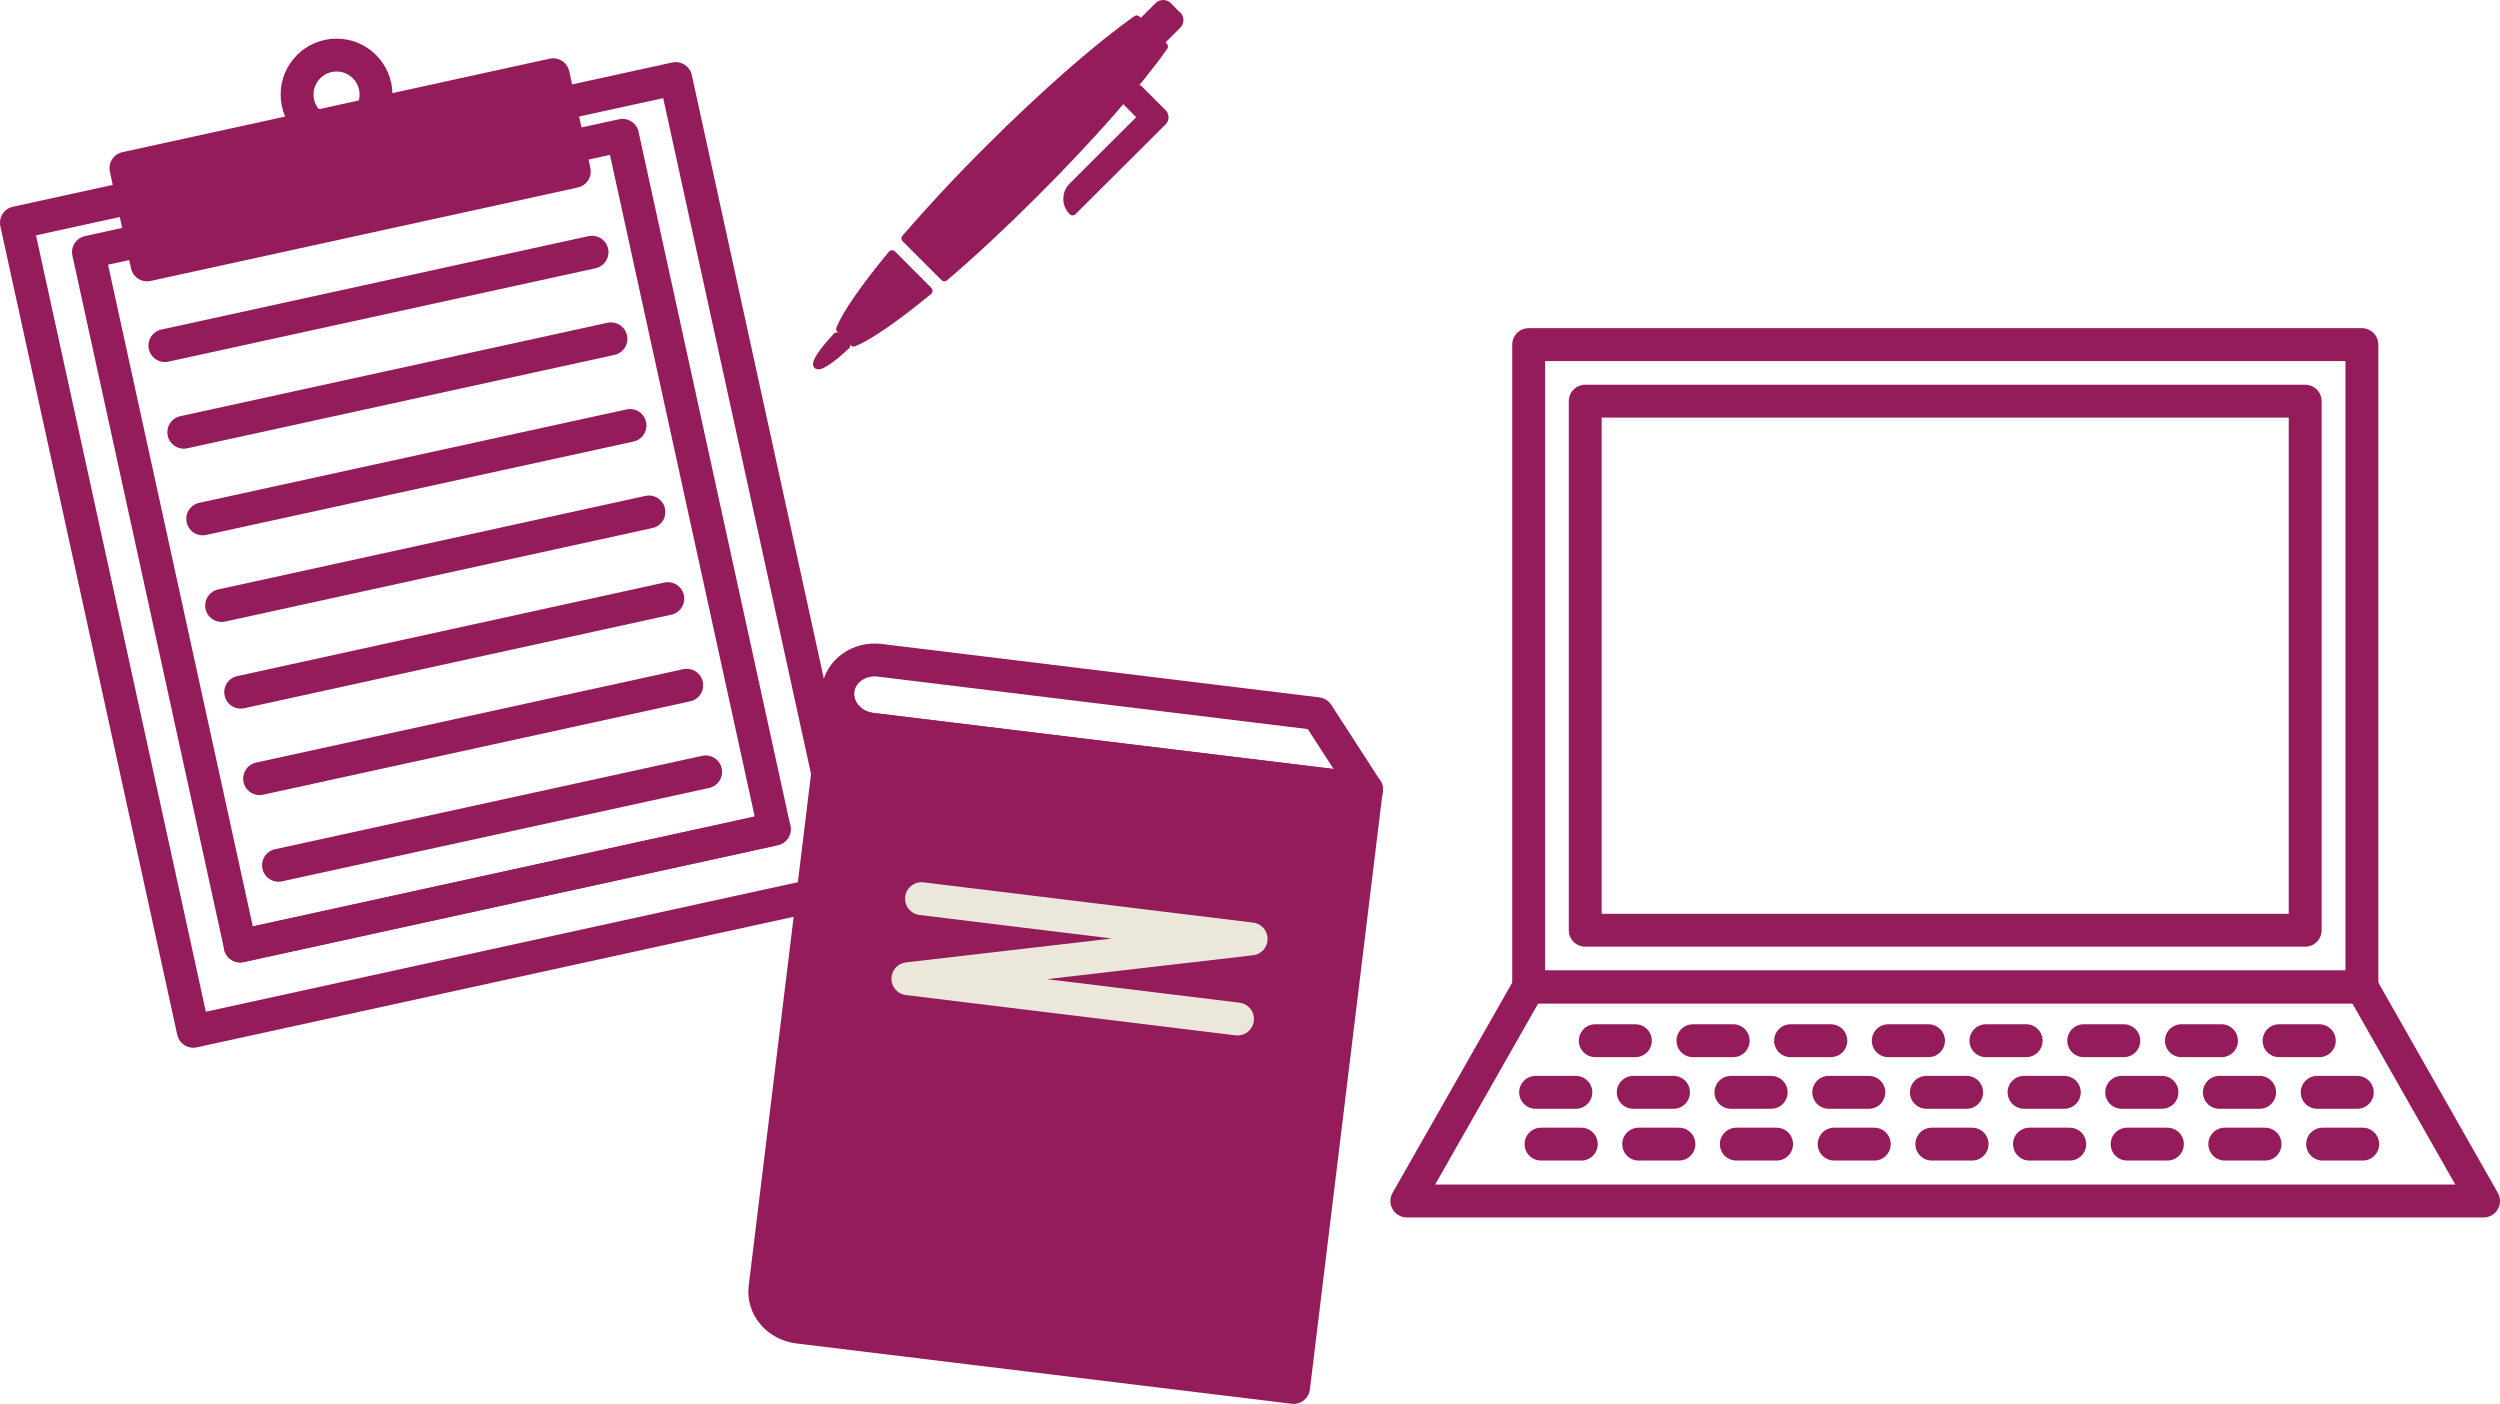 <?xml version="1.0" encoding="UTF-8"?>
<svg id="_レイヤー_2" data-name="レイヤー 2" xmlns="http://www.w3.org/2000/svg" viewBox="0 0 152.06 85.39">
  <defs>
    <style>
      .cls-1, .cls-2, .cls-3 {
        stroke: #951c5b;
      }

      .cls-1, .cls-2, .cls-3, .cls-4 {
        stroke-linecap: round;
        stroke-linejoin: round;
      }

      .cls-1, .cls-2, .cls-4 {
        stroke-width: 2px;
      }

      .cls-1, .cls-3 {
        fill: #951c5b;
      }

      .cls-2, .cls-4 {
        fill: none;
      }

      .cls-3 {
        stroke-width: .5px;
      }

      .cls-4 {
        stroke: #ece7db;
      }
    </style>
  </defs>
  <g id="_レイヤー_1-2" data-name="レイヤー 1">
    <g>
      <g>
        <path class="cls-3" d="m54.46,15.67l-.2-.2h0s0,0,0,0c-1.63,1.97-2.76,3.58-3.15,4.54l.81.82c.93-.38,2.48-1.45,4.38-3,.06-.05.11-.09.17-.14h0s0,0,0,0l-2-2.01Z"/>
        <path class="cls-3" d="m71.61.95l-.57-.58c-.16-.16-.42-.16-.58,0l-1.07,1.07h0s-.25-.25-.25-.25c-2.25,1.58-5.51,4.41-8.94,7.83-1.94,1.93-3.68,3.81-5.12,5.48l2.36,2.36c1.68-1.43,3.56-3.18,5.49-5.11,3.43-3.42,6.27-6.67,7.86-8.92l-.25-.25,1.07-1.07c.16-.16.16-.42,0-.58Z"/>
        <path class="cls-3" d="m51.39,20.97l-.43-.44-.06-.06h0s0,0,0,0h0c-.42.45-.77.87-.97,1.18-.19.29-.27.48-.21.55.03.03.08.02.14,0,0,0,0,0,.01,0,.1-.03.23-.1.4-.21.31-.2.72-.53,1.16-.95,0,0,.02-.02.03-.02h0s0,0,0,0l-.06-.06Z"/>
        <path class="cls-3" d="m70.21,6.37l-.94-.94h0s0,0,0,0l-.75.75h0s0,0,0,0l.94.95h0s-4.22,4.21-4.22,4.21c-.42.42-.42,1.1,0,1.51l5.48-5.46c.14-.14.14-.37,0-.51l-.5-.5Z"/>
      </g>
      <g>
        <rect class="cls-2" x="5.9" y="8.59" width="41.05" height="50.34" transform="translate(-6.6 6.42) rotate(-12.34)"/>
        <rect class="cls-2" x="9.61" y="11.29" width="33.25" height="43.2" transform="translate(-6.42 6.36) rotate(-12.34)"/>
        <rect class="cls-1" x="8" y="7.32" width="26.6" height="6.02" transform="translate(-1.72 4.79) rotate(-12.34)"/>
        <line class="cls-2" x1="47.09" y1="50.43" x2="14.61" y2="57.54"/>
        <line class="cls-2" x1="42.92" y1="46.95" x2="16.94" y2="52.63"/>
        <line class="cls-2" x1="41.77" y1="41.68" x2="15.79" y2="47.36"/>
        <line class="cls-2" x1="40.62" y1="36.41" x2="14.64" y2="42.1"/>
        <line class="cls-2" x1="39.47" y1="31.14" x2="13.48" y2="36.83"/>
        <line class="cls-2" x1="38.32" y1="25.88" x2="12.33" y2="31.56"/>
        <line class="cls-2" x1="37.16" y1="20.61" x2="11.18" y2="26.29"/>
        <line class="cls-2" x1="36.01" y1="15.34" x2="10.03" y2="21.02"/>
        <circle class="cls-2" cx="20.47" cy="5.75" r="2.4"/>
      </g>
      <g>
        <rect class="cls-2" x="92.98" y="20.96" width="50.68" height="39.07"/>
        <rect class="cls-2" x="102.23" y="18.6" width="32.18" height="43.79" transform="translate(158.81 -77.83) rotate(90)"/>
        <polygon class="cls-2" points="143.66 60.03 92.98 60.03 85.57 73.05 151.06 73.05 143.66 60.03"/>
        <g>
          <line class="cls-2" x1="93.4" y1="66.44" x2="95.85" y2="66.44"/>
          <line class="cls-2" x1="99.34" y1="66.44" x2="101.79" y2="66.44"/>
          <line class="cls-2" x1="105.28" y1="66.44" x2="107.73" y2="66.44"/>
          <line class="cls-2" x1="111.23" y1="66.44" x2="113.67" y2="66.44"/>
          <line class="cls-2" x1="117.17" y1="66.44" x2="119.62" y2="66.44"/>
          <line class="cls-2" x1="123.11" y1="66.44" x2="125.56" y2="66.44"/>
          <line class="cls-2" x1="129.05" y1="66.44" x2="131.5" y2="66.44"/>
          <line class="cls-2" x1="134.99" y1="66.44" x2="137.44" y2="66.44"/>
          <line class="cls-2" x1="140.94" y1="66.44" x2="143.38" y2="66.44"/>
        </g>
        <g>
          <line class="cls-2" x1="97.03" y1="63.3" x2="99.47" y2="63.3"/>
          <line class="cls-2" x1="102.97" y1="63.3" x2="105.42" y2="63.3"/>
          <line class="cls-2" x1="108.91" y1="63.3" x2="111.36" y2="63.3"/>
          <line class="cls-2" x1="114.85" y1="63.3" x2="117.3" y2="63.3"/>
          <line class="cls-2" x1="120.79" y1="63.3" x2="123.24" y2="63.3"/>
          <line class="cls-2" x1="126.74" y1="63.3" x2="129.18" y2="63.3"/>
          <line class="cls-2" x1="132.68" y1="63.3" x2="135.12" y2="63.3"/>
          <line class="cls-2" x1="138.62" y1="63.3" x2="141.07" y2="63.3"/>
        </g>
        <g>
          <line class="cls-2" x1="93.73" y1="69.59" x2="96.18" y2="69.59"/>
          <line class="cls-2" x1="99.67" y1="69.59" x2="102.12" y2="69.59"/>
          <line class="cls-2" x1="105.61" y1="69.59" x2="108.06" y2="69.59"/>
          <line class="cls-2" x1="111.56" y1="69.59" x2="114" y2="69.59"/>
          <line class="cls-2" x1="117.5" y1="69.59" x2="119.95" y2="69.59"/>
          <line class="cls-2" x1="123.44" y1="69.59" x2="125.89" y2="69.59"/>
          <line class="cls-2" x1="129.38" y1="69.59" x2="131.83" y2="69.59"/>
          <line class="cls-2" x1="135.32" y1="69.59" x2="137.77" y2="69.59"/>
          <line class="cls-2" x1="141.27" y1="69.59" x2="143.71" y2="69.59"/>
        </g>
      </g>
      <g>
        <path class="cls-2" d="m83.12,48.03l-30.13-3.67c-1.25-.15-2.16-1.22-2.02-2.38s1.28-1.97,2.53-1.82l26.63,3.25,2.99,4.62"/>
        <path class="cls-1" d="m78.68,84.39l-30.13-3.67c-1.25-.15-2.16-1.22-2.02-2.38l4.43-36.37c-.14,1.15.77,2.22,2.02,2.38l30.13,3.67-4.43,36.37Z"/>
        <polyline class="cls-4" points="56.05 54.66 76.1 57.11 55.22 59.53 75.27 61.98"/>
      </g>
    </g>
  </g>
</svg>